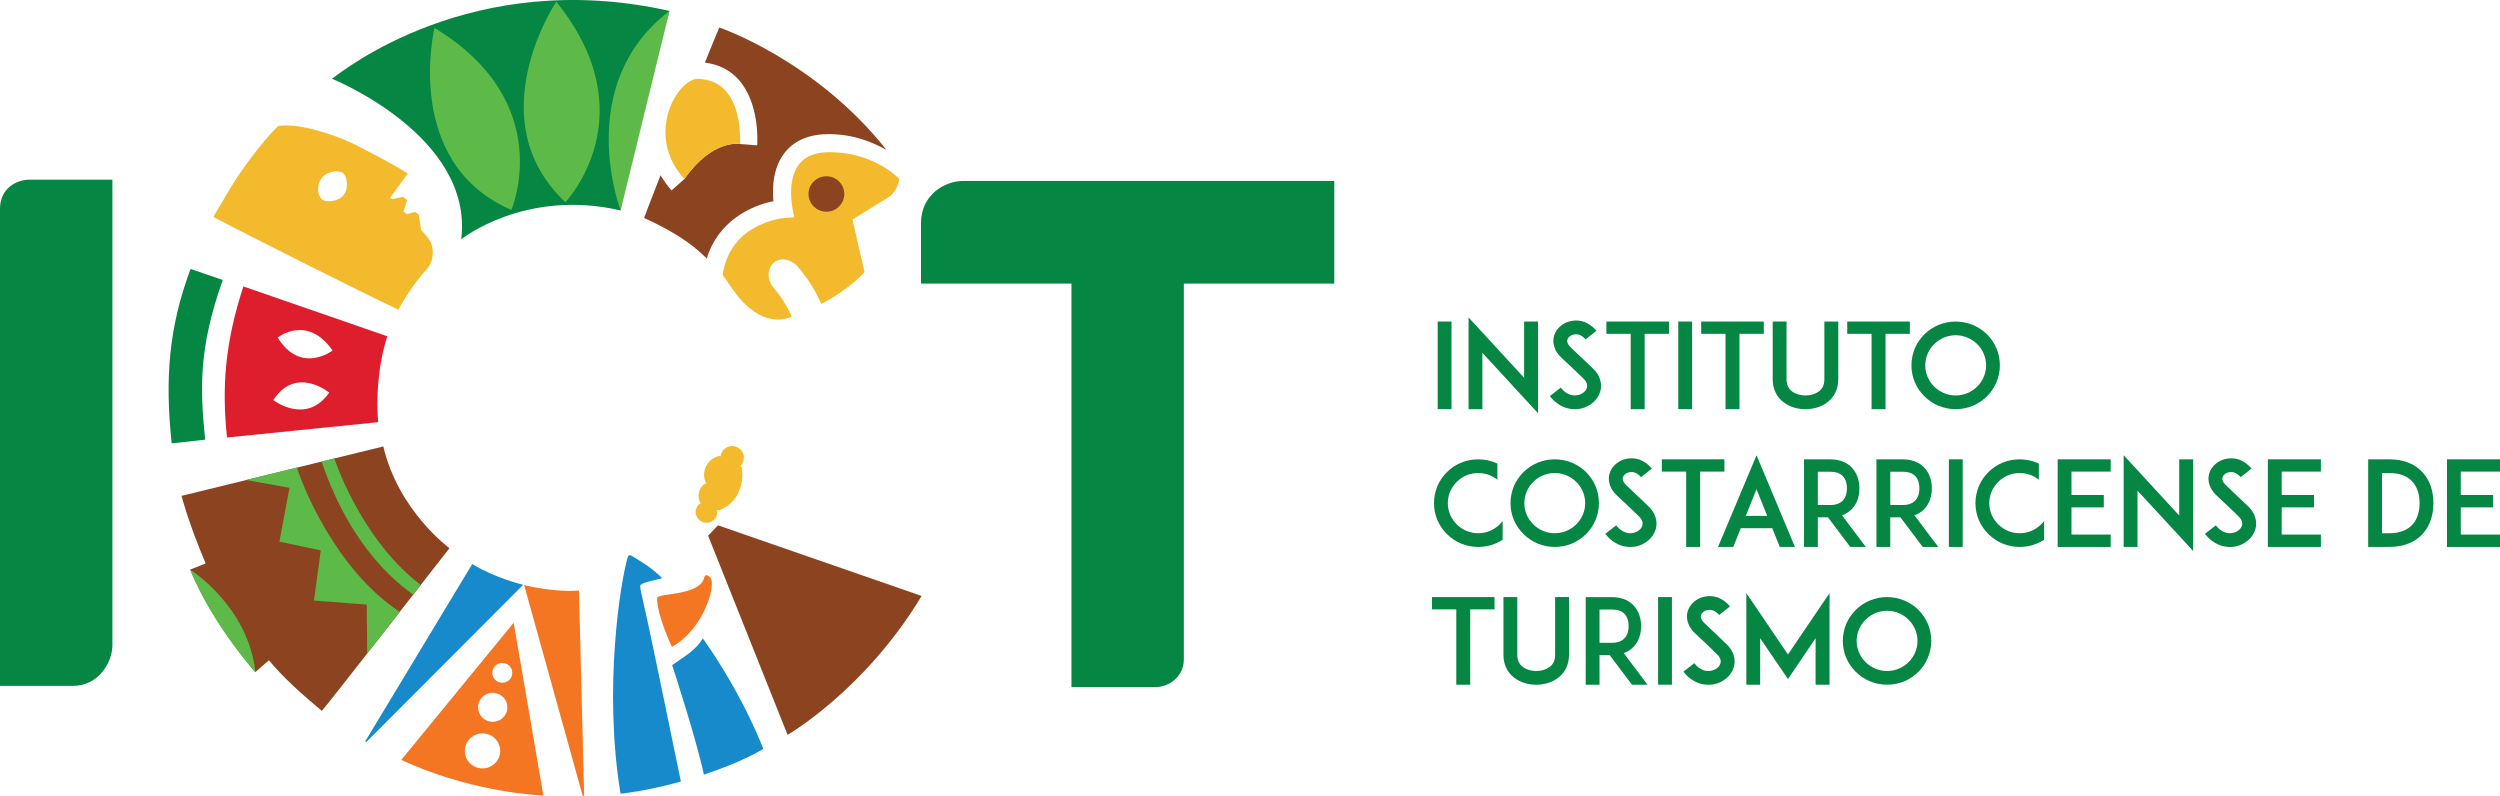 <svg width="267" height="85" viewBox="0 0 267 85" fill="none" xmlns="http://www.w3.org/2000/svg">
<g clip-path="url(#clip0_203_2146)">
<path d="M102.908 19.321C100.876 19.321 98.362 20.812 98.362 23.828C98.362 23.887 98.362 26.35 98.362 26.401V30.287H114.43V73.381H123.407C124.787 73.381 126.434 72.327 126.434 70.413V30.287H142.502V19.321H102.911H102.908Z" fill="#068643"/>
<path d="M9.199 19.19C9.199 19.19 4.306 19.184 3.11 19.19C1.8 19.197 0 20.087 0 22.306V73.254H7.76C10.61 73.254 12.004 70.647 12.004 68.929V19.19H9.199Z" fill="#068643"/>
<path d="M26.127 17.782C25.107 19.194 24.403 20.42 23.828 21.41C23.446 22.066 23.127 22.506 22.791 23.179C26.22 24.979 37.427 30.641 42.544 33.077C42.711 32.743 44.185 30.149 45.658 28.686C46.494 27.515 46.223 26.391 45.995 25.879C45.804 25.453 45.374 24.972 44.975 24.574C44.975 24.557 44.975 24.543 44.975 24.543L44.725 22.921L44.316 22.626L43.456 22.88L43.089 22.581L43.477 21.365L43.044 21.021L41.889 21.269L41.653 21.138L43.536 18.545L43.495 18.486C43.2 18.297 41.653 17.325 37.798 15.384C36.432 14.697 32.198 13.055 29.712 13.46C29.712 13.46 28.259 14.796 26.13 17.779M36.706 20.819C36.088 21.599 34.774 21.599 34.417 21.324C33.925 20.942 33.748 19.781 34.365 19.002C34.982 18.222 36.217 18.156 36.654 18.497C37.011 18.775 37.323 20.039 36.706 20.819Z" fill="#F3BA2D"/>
<path d="M18.339 47.351L21.911 46.956C21.397 41.71 21.134 37.385 23.79 29.902L20.354 28.724C18.044 34.884 17.59 40.404 18.336 47.347" fill="#068643"/>
<path d="M25.995 30.593L41.366 35.914C40.267 39.274 40.191 42.981 40.388 45.087L24.244 46.726C23.662 41.225 24.074 36.447 25.995 30.589M29.192 42.727C29.192 42.727 32.684 45.454 35.163 41.933C35.163 41.933 31.612 39.003 29.192 42.727ZM35.52 37.433C32.77 33.52 29.657 36.055 29.657 36.055C32.139 40.044 35.52 37.433 35.52 37.433Z" fill="#DE1E2D"/>
<path d="M71.49 1.165C50.36 -3.576 36.546 7.63 35.454 8.41C35.454 8.41 50.61 14.508 49.258 25.553C49.258 25.553 56.078 20.101 66.286 22.478C66.286 22.478 66.896 17.638 68.169 12.488C69.302 7.895 71.085 3.054 71.49 1.165Z" fill="#068643"/>
<path d="M60.384 21.599C60.384 21.599 69.233 12.333 59.41 0.182C59.41 0.182 50.977 12.728 60.384 21.599Z" fill="#5DBA48"/>
<path d="M54.611 22.423C54.611 22.423 59.566 10.938 46.403 2.985C46.403 2.985 42.94 17.359 54.611 22.423Z" fill="#5DBA48"/>
<path d="M71.507 1.165L66.282 22.478C66.282 22.478 61.15 9.063 71.507 1.165Z" fill="#5DBA48"/>
<path d="M70.179 63.879C70.179 63.312 74.545 63.669 75.179 61.807C75.179 61.807 75.269 61.031 75.88 61.711C76.49 62.391 75.255 67.136 71.757 69.087C71.757 69.087 70.169 65.741 70.176 63.879" fill="#F47622"/>
<path d="M71.788 71.045C71.788 71.045 74.312 78.71 75.179 82.729C77.222 82.028 79.34 81.245 81.525 79.991C81.525 79.991 79.441 74.357 75.061 68.183C74.274 69.482 73.113 70.097 71.781 71.035V71.045H71.788Z" fill="#168ACB"/>
<path d="M68.581 63.738C68.46 63.302 68.387 62.907 68.38 62.594C68.373 62.254 69.416 62.086 70.731 61.752C69.621 60.663 68.619 60.055 67.388 59.316C67.388 59.316 67.128 59.207 67.034 59.529C66.272 62.103 64.42 73.536 66.275 84.766C66.275 84.766 68.903 84.522 72.721 83.471C72.274 81.427 69.743 68.843 68.581 63.734" fill="#168ACB"/>
<path d="M76.68 56.104L98.427 63.649C92.394 73.701 84.114 78.483 84.114 78.483L75.626 57.211L76.68 56.101V56.104Z" fill="#8B441F"/>
<path d="M79.132 49.735L79.055 49.728L79.062 49.666L79.145 49.677C79.222 49.591 79.288 49.502 79.336 49.392C79.624 48.77 79.347 48.035 78.719 47.753C78.091 47.468 77.349 47.742 77.065 48.364C77.027 48.45 77.006 48.536 76.985 48.622L77.055 48.694L76.999 48.746L76.926 48.67C76.271 48.783 75.681 49.199 75.38 49.845C75.123 50.405 75.141 51.017 75.376 51.542L75.46 51.559L75.435 51.652L75.338 51.628C75.082 51.789 74.884 52.006 74.749 52.301C74.537 52.765 74.572 53.27 74.784 53.693L74.849 53.703C74.849 53.703 74.842 53.765 74.832 53.779C74.825 53.789 74.822 53.792 74.759 53.779C74.596 53.892 74.485 54.009 74.399 54.201C74.132 54.778 74.388 55.462 74.971 55.723C75.553 55.988 76.243 55.733 76.51 55.156C76.59 54.978 76.614 54.792 76.604 54.61L76.524 54.538L76.59 54.462L76.666 54.531C77.117 54.407 78.258 53.94 78.899 52.545C79.302 51.669 79.423 50.295 79.128 49.745" fill="#F3BA2D"/>
<path d="M21.965 60.175L20.308 60.832C22.745 66.607 27.267 71.784 27.267 71.784L28.716 70.516C30.259 72.378 32.26 74.165 34.371 75.92C34.434 75.968 48.005 58.544 48.005 58.544C48.005 58.544 42.558 54.586 40.939 47.681L19.393 52.958C19.393 52.958 20.1 55.809 21.965 60.175Z" fill="#8B441F"/>
<path d="M29.837 57.85L34.261 58.781L33.533 64.136L39.164 64.573L39.219 69.795C40.745 67.885 41.043 67.486 42.697 65.346C35.745 60.787 32.201 51.573 31.712 49.938L26.286 51.264L30.919 52.099L29.84 57.85H29.837Z" fill="#5DBA48"/>
<path d="M20.302 60.839C22.746 66.864 27.285 71.798 27.285 71.798C26.484 64.679 20.302 60.839 20.302 60.839Z" fill="#5DBA48"/>
<path d="M35.7 48.962L34.344 49.295C35.228 51.824 37.776 58.946 44.132 63.515L44.947 62.477C39.132 58.093 36.22 50.494 35.7 48.962Z" fill="#5DBA48"/>
<path d="M39.001 79.184L39.119 79.252L55.877 62.457C55.877 62.457 52.919 61.756 50.433 60.244L39.001 79.184Z" fill="#168ACB"/>
<path d="M61.833 63.065L62.388 84.99L62.235 85L55.977 62.484C55.977 62.484 59.17 63.295 61.833 63.065Z" fill="#F47622"/>
<path d="M88.671 16.25C87.201 16.236 86.112 16.634 85.433 17.431C84.156 18.929 84.496 21.468 84.632 22.214L84.812 23.206L83.796 23.282C83.56 23.299 77.992 23.818 77.177 29.359C77.177 29.359 77.697 30.105 78.109 30.696C78.383 31.056 80.935 35.244 84.569 33.839C84.073 32.706 83.411 31.647 82.596 30.706C81.989 30.002 81.892 28.913 82.499 28.195C83.103 27.477 84.389 27.546 85.204 28.487C86.237 29.679 87.083 31.022 87.718 32.462C90.904 30.782 92.329 29.057 92.329 29.057L91.046 23.454C91.046 23.454 94.292 21.41 94.957 21.022C95.321 20.809 95.907 20.046 96.053 19.122C95.502 18.562 92.991 16.291 88.671 16.253" fill="#F3BA2D"/>
<path d="M88.41 18.833C89.457 18.912 90.248 19.829 90.165 20.867C90.082 21.904 89.159 22.688 88.112 22.605C87.065 22.523 86.274 21.609 86.354 20.571C86.437 19.534 87.36 18.751 88.407 18.833" fill="#8B441F"/>
<path d="M72.801 18.778C72.801 18.778 72.797 18.771 72.794 18.768C72.794 18.768 72.797 18.775 72.801 18.778Z" fill="#8B441F"/>
<path d="M76.826 2.93C76.507 3.659 75.953 5.023 75.283 6.685C76.719 6.871 77.929 7.451 78.851 8.468C81.188 11.041 80.88 15.339 80.866 15.521L79.95 15.449L79.035 15.38C79.035 15.38 76.109 14.796 73.088 19.122L71.722 20.334C71.261 19.823 70.883 19.276 70.547 18.716C69.5 21.41 68.768 23.275 68.785 23.282C72.887 25.123 74.586 26.721 75.481 27.614C76.674 23.639 80.186 21.959 82.599 21.489C82.464 20.032 82.544 17.782 83.931 16.154C84.981 14.924 86.545 14.309 88.588 14.326C91.261 14.35 93.213 15.202 94.683 16.016C87.097 6.421 76.819 2.934 76.819 2.934" fill="#8B441F"/>
<path d="M79.039 15.38C79.039 15.343 79.295 11.67 77.485 9.681C76.743 8.867 75.772 8.458 74.496 8.42C73.761 8.4 72.555 9.293 71.761 10.99C71.279 12.017 69.954 15.642 73.096 19.122C76.112 14.793 79.039 15.38 79.039 15.38Z" fill="#F3BA2D"/>
<path d="M54.86 66.507L42.856 81.159C49.767 84.354 56.313 84.876 58.033 84.959C57.714 83.162 54.86 66.504 54.86 66.504M53.38 80.582C53.165 81.592 52.159 82.241 51.14 82.025C50.121 81.812 49.469 80.819 49.684 79.809C49.899 78.799 50.904 78.15 51.924 78.366C52.943 78.579 53.595 79.575 53.38 80.585M54.153 75.862C53.976 76.7 53.144 77.236 52.298 77.057C51.452 76.879 50.911 76.054 51.091 75.219C51.268 74.381 52.1 73.845 52.946 74.024C53.792 74.202 54.333 75.023 54.153 75.862ZM54.691 72.079C54.569 72.65 54.004 73.014 53.425 72.894C52.849 72.773 52.482 72.213 52.603 71.639C52.724 71.069 53.29 70.702 53.865 70.825C54.441 70.946 54.812 71.506 54.687 72.079" fill="#F47622"/>
<path d="M155.022 34.341H153.545V43.699H155.022V34.341Z" fill="#068643"/>
<path d="M158.319 37.683V43.702H156.842V33.901L162.774 40.346V34.341H164.262V44.132L158.319 37.683Z" fill="#068643"/>
<path d="M170.902 41.82C170.635 42.727 169.807 43.445 168.777 43.651C168.586 43.689 168.395 43.702 168.205 43.702C167.823 43.702 167.442 43.641 167.081 43.5C166.485 43.259 165.961 42.868 165.518 42.301L166.69 41.394C166.957 41.748 167.276 41.998 167.619 42.126C167.9 42.239 168.205 42.263 168.486 42.201C168.968 42.112 169.363 41.799 169.477 41.421C169.606 40.992 169.311 40.614 169.044 40.363C168.624 39.971 167.938 39.305 167.886 39.254L166.724 38.168C166.367 37.828 166.128 37.45 166 37.044C165.871 36.653 165.861 36.237 165.975 35.859C166.09 35.454 166.332 35.103 166.676 34.811C166.995 34.547 167.39 34.358 167.81 34.282C168.267 34.183 168.753 34.221 169.21 34.382C169.696 34.571 170.126 34.887 170.497 35.327L169.339 36.248C168.853 35.667 168.357 35.667 168.09 35.718C167.761 35.78 167.48 35.997 167.404 36.261C167.352 36.436 167.366 36.728 167.761 37.106L169.342 38.608C169.571 38.834 169.852 39.099 170.056 39.288C170.462 39.652 170.743 40.068 170.882 40.511C171.02 40.94 171.034 41.394 170.906 41.823" fill="#068643"/>
<path d="M178.247 35.653H175.65V43.702H174.159V35.653H171.562V34.341H178.247V35.653Z" fill="#068643"/>
<path d="M180.715 34.341H179.238V43.699H180.715V34.341Z" fill="#068643"/>
<path d="M188.375 35.653H185.777V43.702H184.286V35.653H181.689V34.341H188.375V35.653Z" fill="#068643"/>
<path d="M190.482 42.957C190.115 42.679 189.834 42.339 189.643 41.947C189.428 41.517 189.324 41.04 189.324 40.521V34.341H190.801V40.521C190.801 41.074 191.006 41.504 191.387 41.796C191.744 42.074 192.265 42.236 192.826 42.236C193.388 42.236 193.894 42.074 194.265 41.796C194.65 41.507 194.841 41.078 194.841 40.521V34.341H196.328V40.521C196.328 41.036 196.214 41.517 196.009 41.947C195.808 42.339 195.527 42.679 195.17 42.957C194.546 43.438 193.717 43.702 192.826 43.702C191.935 43.702 191.106 43.438 190.482 42.957Z" fill="#068643"/>
<path d="M203.97 35.653H201.373V43.702H199.882V35.653H197.285V34.341H203.97V35.653Z" fill="#068643"/>
<path d="M207.032 43.335C206.46 43.094 205.964 42.754 205.528 42.325C205.094 41.895 204.751 41.404 204.508 40.834C204.265 40.267 204.141 39.649 204.141 39.02C204.141 38.391 204.269 37.773 204.508 37.189C204.751 36.636 205.094 36.141 205.528 35.701C205.961 35.272 206.457 34.946 207.032 34.705C207.605 34.465 208.229 34.341 208.863 34.341C209.498 34.341 210.125 34.468 210.711 34.705C211.27 34.946 211.765 35.272 212.213 35.701C212.646 36.141 212.975 36.636 213.218 37.189C213.461 37.769 213.586 38.388 213.586 39.02C213.586 39.652 213.457 40.267 213.218 40.834C212.975 41.401 212.646 41.892 212.213 42.325C211.765 42.754 211.27 43.094 210.711 43.335C210.125 43.575 209.501 43.699 208.863 43.699C208.225 43.699 207.605 43.572 207.032 43.335ZM206.575 36.749C205.964 37.354 205.618 38.161 205.618 39.02C205.618 39.879 205.961 40.683 206.575 41.291C207.185 41.895 208 42.236 208.867 42.236C209.733 42.236 210.548 41.895 211.159 41.291C211.769 40.686 212.116 39.879 212.116 39.02C212.116 38.161 211.772 37.354 211.159 36.749C210.548 36.144 209.733 35.804 208.867 35.804C208 35.804 207.185 36.144 206.575 36.749Z" fill="#068643"/>
<path d="M160.483 57.647C160.24 57.798 159.984 57.935 159.717 58.049C159.131 58.289 158.506 58.416 157.872 58.416C157.237 58.416 156.613 58.289 156.038 58.049C155.466 57.808 154.966 57.468 154.536 57.042C154.103 56.613 153.76 56.121 153.517 55.551C153.274 54.984 153.149 54.366 153.149 53.737C153.149 53.109 153.278 52.49 153.517 51.906C153.76 51.353 154.103 50.848 154.536 50.419C154.97 49.989 155.466 49.649 156.038 49.422C156.61 49.172 157.234 49.058 157.872 49.058C158.51 49.058 159.131 49.172 159.717 49.422C159.779 49.446 159.855 49.484 159.921 49.512V51.24C159.349 50.773 158.635 50.522 157.872 50.522C157.005 50.522 156.19 50.848 155.58 51.467C154.97 52.071 154.627 52.879 154.627 53.737C154.627 54.596 154.97 55.4 155.58 56.005C156.19 56.609 157.005 56.95 157.872 56.95C158.739 56.95 159.55 56.609 160.164 56.005C160.278 55.891 160.379 55.778 160.483 55.651V57.643V57.647Z" fill="#068643"/>
<path d="M164.214 58.049C163.642 57.808 163.146 57.468 162.709 57.039C162.276 56.609 161.933 56.118 161.69 55.548C161.447 54.981 161.322 54.363 161.322 53.734C161.322 53.105 161.451 52.487 161.69 51.903C161.933 51.35 162.276 50.855 162.709 50.415C163.143 49.986 163.638 49.66 164.214 49.419C164.786 49.178 165.41 49.055 166.045 49.055C166.679 49.055 167.307 49.182 167.893 49.419C168.451 49.66 168.95 49.986 169.394 50.415C169.828 50.855 170.157 51.35 170.4 51.903C170.643 52.483 170.767 53.102 170.767 53.734C170.767 54.366 170.639 54.981 170.4 55.548C170.157 56.115 169.828 56.606 169.394 57.039C168.95 57.468 168.451 57.808 167.893 58.049C167.307 58.289 166.683 58.413 166.045 58.413C165.407 58.413 164.786 58.286 164.214 58.049ZM163.756 51.463C163.146 52.068 162.799 52.875 162.799 53.734C162.799 54.593 163.143 55.397 163.756 56.005C164.367 56.609 165.181 56.95 166.048 56.95C166.915 56.95 167.73 56.609 168.34 56.005C168.95 55.4 169.297 54.593 169.297 53.734C169.297 52.875 168.954 52.068 168.34 51.463C167.73 50.858 166.915 50.518 166.048 50.518C165.181 50.518 164.37 50.858 163.756 51.463Z" fill="#068643"/>
<path d="M176.824 56.534C176.557 57.441 175.729 58.159 174.699 58.365C174.508 58.403 174.317 58.416 174.127 58.416C173.745 58.416 173.364 58.355 173.007 58.214C172.407 57.973 171.887 57.582 171.439 57.015L172.611 56.108C172.878 56.462 173.197 56.712 173.541 56.84C173.822 56.953 174.127 56.977 174.408 56.915C174.893 56.826 175.285 56.513 175.399 56.135C175.527 55.706 175.233 55.328 174.966 55.077C174.546 54.686 173.86 54.019 173.808 53.968L172.65 52.882C172.292 52.542 172.05 52.164 171.925 51.759C171.797 51.367 171.786 50.951 171.901 50.573C172.015 50.168 172.258 49.818 172.601 49.526C172.92 49.261 173.312 49.072 173.731 48.996C174.189 48.897 174.674 48.935 175.132 49.096C175.618 49.285 176.048 49.601 176.419 50.041L175.26 50.962C174.775 50.381 174.279 50.381 174.012 50.432C173.679 50.494 173.402 50.711 173.326 50.975C173.274 51.151 173.288 51.443 173.683 51.82L175.264 53.322C175.493 53.548 175.774 53.813 175.978 54.002C176.384 54.366 176.665 54.782 176.803 55.225C176.942 55.654 176.956 56.108 176.828 56.537" fill="#068643"/>
<path d="M184.168 50.367H181.571V58.416H180.084V50.367H177.483V49.055H184.168V50.367Z" fill="#068643"/>
<path d="M189.276 56.41H185.916L185.115 58.416H183.485L187.598 48.625L191.7 58.416H190.08L189.279 56.41H189.276ZM188.742 55.098L187.594 52.246L186.45 55.098H188.742Z" fill="#068643"/>
<path d="M199.276 58.416H197.608L195.226 55.249H194.144V58.416H192.667V49.058H195.469C196.717 49.058 197.442 49.563 197.823 49.993C198.319 50.535 198.586 51.291 198.586 52.16C198.586 53.03 198.319 53.775 197.823 54.318C197.594 54.569 197.237 54.861 196.727 55.036L199.272 58.416H199.276ZM195.469 53.937C196.079 53.937 196.537 53.761 196.831 53.432C197.188 53.054 197.251 52.525 197.251 52.157C197.251 51.789 197.188 51.25 196.831 50.872C196.54 50.542 196.079 50.381 195.469 50.381H194.144V53.937H195.469Z" fill="#068643"/>
<path d="M207.015 58.416H205.347L202.965 55.249H201.879V58.416H200.402V49.058H203.204C204.452 49.058 205.177 49.563 205.558 49.993C206.054 50.535 206.321 51.291 206.321 52.16C206.321 53.03 206.054 53.775 205.558 54.318C205.329 54.569 204.972 54.861 204.463 55.036L207.008 58.416H207.015ZM203.207 53.937C203.818 53.937 204.275 53.761 204.57 53.432C204.927 53.054 204.99 52.525 204.99 52.157C204.99 51.789 204.927 51.25 204.57 50.872C204.279 50.542 203.818 50.381 203.207 50.381H201.883V53.937H203.207Z" fill="#068643"/>
<path d="M209.616 49.055H208.139V58.413H209.616V49.055Z" fill="#068643"/>
<path d="M218.311 57.647C218.068 57.798 217.815 57.935 217.545 58.049C216.959 58.289 216.335 58.416 215.7 58.416C215.066 58.416 214.441 58.289 213.866 58.049C213.294 57.808 212.794 57.468 212.364 57.042C211.931 56.613 211.588 56.121 211.345 55.551C211.102 54.984 210.978 54.366 210.978 53.737C210.978 53.109 211.106 52.49 211.345 51.906C211.588 51.353 211.931 50.848 212.364 50.419C212.798 49.989 213.294 49.649 213.866 49.422C214.438 49.172 215.062 49.058 215.7 49.058C216.338 49.058 216.959 49.172 217.545 49.422C217.611 49.446 217.683 49.484 217.749 49.512V51.24C217.177 50.773 216.463 50.522 215.7 50.522C214.833 50.522 214.022 50.848 213.408 51.467C212.798 52.071 212.455 52.879 212.455 53.737C212.455 54.596 212.798 55.4 213.408 56.005C214.018 56.609 214.833 56.95 215.7 56.95C216.567 56.95 217.382 56.609 217.992 56.005C218.106 55.891 218.207 55.778 218.311 55.651V57.643V57.647Z" fill="#068643"/>
<path d="M221.235 52.865H224.685V54.187H221.235V57.09H225.423V58.416H221.221H219.758V49.055H221.221H225.423V50.367H221.235V52.865Z" fill="#068643"/>
<path d="M228.284 52.398V58.416H226.807V48.615L232.739 55.06V49.055H234.23V58.846L228.284 52.398Z" fill="#068643"/>
<path d="M240.866 56.534C240.599 57.441 239.771 58.159 238.741 58.365C238.55 58.403 238.359 58.416 238.169 58.416C237.787 58.416 237.406 58.355 237.049 58.214C236.449 57.973 235.929 57.582 235.481 57.015L236.653 56.108C236.92 56.462 237.239 56.712 237.583 56.84C237.864 56.953 238.169 56.977 238.449 56.915C238.935 56.826 239.327 56.513 239.441 56.135C239.569 55.706 239.275 55.328 239.008 55.077C238.588 54.686 237.902 54.019 237.85 53.968L236.692 52.882C236.334 52.542 236.092 52.164 235.967 51.759C235.839 51.367 235.828 50.951 235.943 50.573C236.057 50.168 236.3 49.818 236.643 49.526C236.962 49.261 237.354 49.072 237.773 48.996C238.231 48.897 238.716 48.935 239.174 49.096C239.66 49.285 240.09 49.601 240.461 50.041L239.302 50.962C238.817 50.381 238.321 50.381 238.054 50.432C237.721 50.494 237.444 50.711 237.368 50.975C237.316 51.151 237.33 51.443 237.725 51.82L239.306 53.322C239.535 53.548 239.816 53.813 240.02 54.002C240.426 54.366 240.707 54.782 240.845 55.225C240.984 55.654 240.998 56.108 240.87 56.537" fill="#068643"/>
<path d="M243.685 52.865H247.135V54.187H243.685V57.09H247.87V58.416H243.671H242.208V49.055H243.671H247.87V50.367H243.685V52.865Z" fill="#068643"/>
<path d="M259.889 53.734C259.889 55.057 259.493 56.194 258.741 57.015C258.335 57.468 257.826 57.822 257.226 58.049C256.616 58.289 255.929 58.413 255.163 58.413H252.923V49.055H255.163C255.929 49.055 256.616 49.168 257.226 49.419C257.822 49.646 258.332 50 258.741 50.453C259.493 51.274 259.889 52.408 259.889 53.734ZM258.412 53.734C258.412 52.775 258.145 51.982 257.645 51.439C257.087 50.821 256.258 50.518 255.163 50.518H254.4V56.953H255.163C256.258 56.953 257.087 56.637 257.645 56.032C258.141 55.489 258.412 54.682 258.412 53.737" fill="#068643"/>
<path d="M262.811 52.865H266.261V54.187H262.811V57.09H267V58.416H262.797H261.334V49.055H262.797H267V50.367H262.811V52.865Z" fill="#068643"/>
<path d="M159.616 65.081H157.019V73.13H155.532V65.081H152.935V63.769H159.616V65.081Z" fill="#068643"/>
<path d="M161.727 72.385C161.36 72.107 161.079 71.767 160.888 71.375C160.673 70.946 160.569 70.468 160.569 69.949V63.769H162.046V69.949C162.046 70.502 162.251 70.932 162.632 71.224C162.99 71.502 163.51 71.664 164.071 71.664C164.633 71.664 165.139 71.499 165.51 71.224C165.895 70.935 166.086 70.506 166.086 69.949V63.769H167.573V69.949C167.573 70.465 167.459 70.946 167.254 71.375C167.053 71.767 166.772 72.107 166.415 72.385C165.791 72.866 164.962 73.13 164.071 73.13C163.18 73.13 162.352 72.866 161.727 72.385Z" fill="#068643"/>
<path d="M175.961 73.13H174.294L171.911 69.963H170.83V73.13H169.353V63.772H172.154C173.402 63.772 174.127 64.277 174.508 64.707C175.004 65.25 175.271 66.005 175.271 66.875C175.271 67.744 175.004 68.489 174.508 69.032C174.28 69.283 173.923 69.575 173.413 69.75L175.958 73.13H175.961ZM172.154 68.651C172.764 68.651 173.222 68.475 173.517 68.146C173.874 67.768 173.936 67.239 173.936 66.871C173.936 66.504 173.874 65.964 173.517 65.586C173.226 65.257 172.764 65.095 172.154 65.095H170.83V68.651H172.154Z" fill="#068643"/>
<path d="M178.562 63.769H177.085V73.127H178.562V63.769Z" fill="#068643"/>
<path d="M185.17 71.251C184.903 72.158 184.075 72.876 183.045 73.082C182.854 73.12 182.664 73.134 182.469 73.134C182.088 73.134 181.707 73.072 181.349 72.931C180.75 72.694 180.23 72.302 179.782 71.736L180.954 70.829C181.221 71.183 181.54 71.433 181.883 71.561C182.164 71.674 182.469 71.698 182.75 71.636C183.232 71.547 183.628 71.234 183.742 70.856C183.87 70.427 183.576 70.049 183.309 69.798C182.889 69.406 182.202 68.74 182.15 68.688L180.992 67.603C180.635 67.263 180.396 66.885 180.268 66.479C180.139 66.088 180.126 65.672 180.243 65.294C180.358 64.889 180.601 64.538 180.944 64.246C181.263 63.982 181.658 63.793 182.078 63.717C182.535 63.618 183.021 63.656 183.478 63.817C183.964 64.006 184.394 64.322 184.765 64.762L183.603 65.682C183.121 65.102 182.625 65.102 182.355 65.153C182.026 65.215 181.745 65.432 181.668 65.696C181.616 65.871 181.63 66.163 182.026 66.541L183.603 68.043C183.832 68.269 184.113 68.534 184.318 68.723C184.727 69.087 185.008 69.506 185.146 69.946C185.285 70.375 185.299 70.829 185.17 71.258" fill="#068643"/>
<path d="M193.905 73.13V68.159L190.954 72.526L187.986 68.159V73.13H186.509V63.343L190.954 69.901L195.396 63.343V73.13H193.905Z" fill="#068643"/>
<path d="M199.705 72.763C199.133 72.522 198.637 72.182 198.2 71.753C197.767 71.323 197.424 70.832 197.181 70.262C196.938 69.695 196.813 69.077 196.813 68.448C196.813 67.819 196.942 67.201 197.181 66.617C197.424 66.064 197.767 65.569 198.2 65.129C198.634 64.7 199.13 64.374 199.705 64.133C200.277 63.893 200.901 63.769 201.536 63.769C202.171 63.769 202.798 63.896 203.384 64.133C203.942 64.374 204.442 64.7 204.885 65.129C205.319 65.569 205.648 66.064 205.891 66.617C206.134 67.198 206.259 67.816 206.259 68.448C206.259 69.08 206.13 69.695 205.891 70.262C205.648 70.829 205.319 71.32 204.885 71.753C204.442 72.182 203.942 72.522 203.384 72.763C202.798 73.003 202.174 73.127 201.536 73.127C200.898 73.127 200.277 73 199.705 72.763ZM199.248 66.177C198.637 66.782 198.291 67.589 198.291 68.448C198.291 69.307 198.634 70.111 199.248 70.719C199.858 71.323 200.673 71.664 201.539 71.664C202.406 71.664 203.221 71.323 203.831 70.719C204.442 70.114 204.788 69.307 204.788 68.448C204.788 67.589 204.445 66.782 203.831 66.177C203.221 65.573 202.406 65.232 201.539 65.232C200.673 65.232 199.858 65.573 199.248 66.177Z" fill="#068643"/>
</g>
<defs>
<clipPath id="clip0_203_2146">
<rect width="267" height="85" fill="white"/>
</clipPath>
</defs>
</svg>
